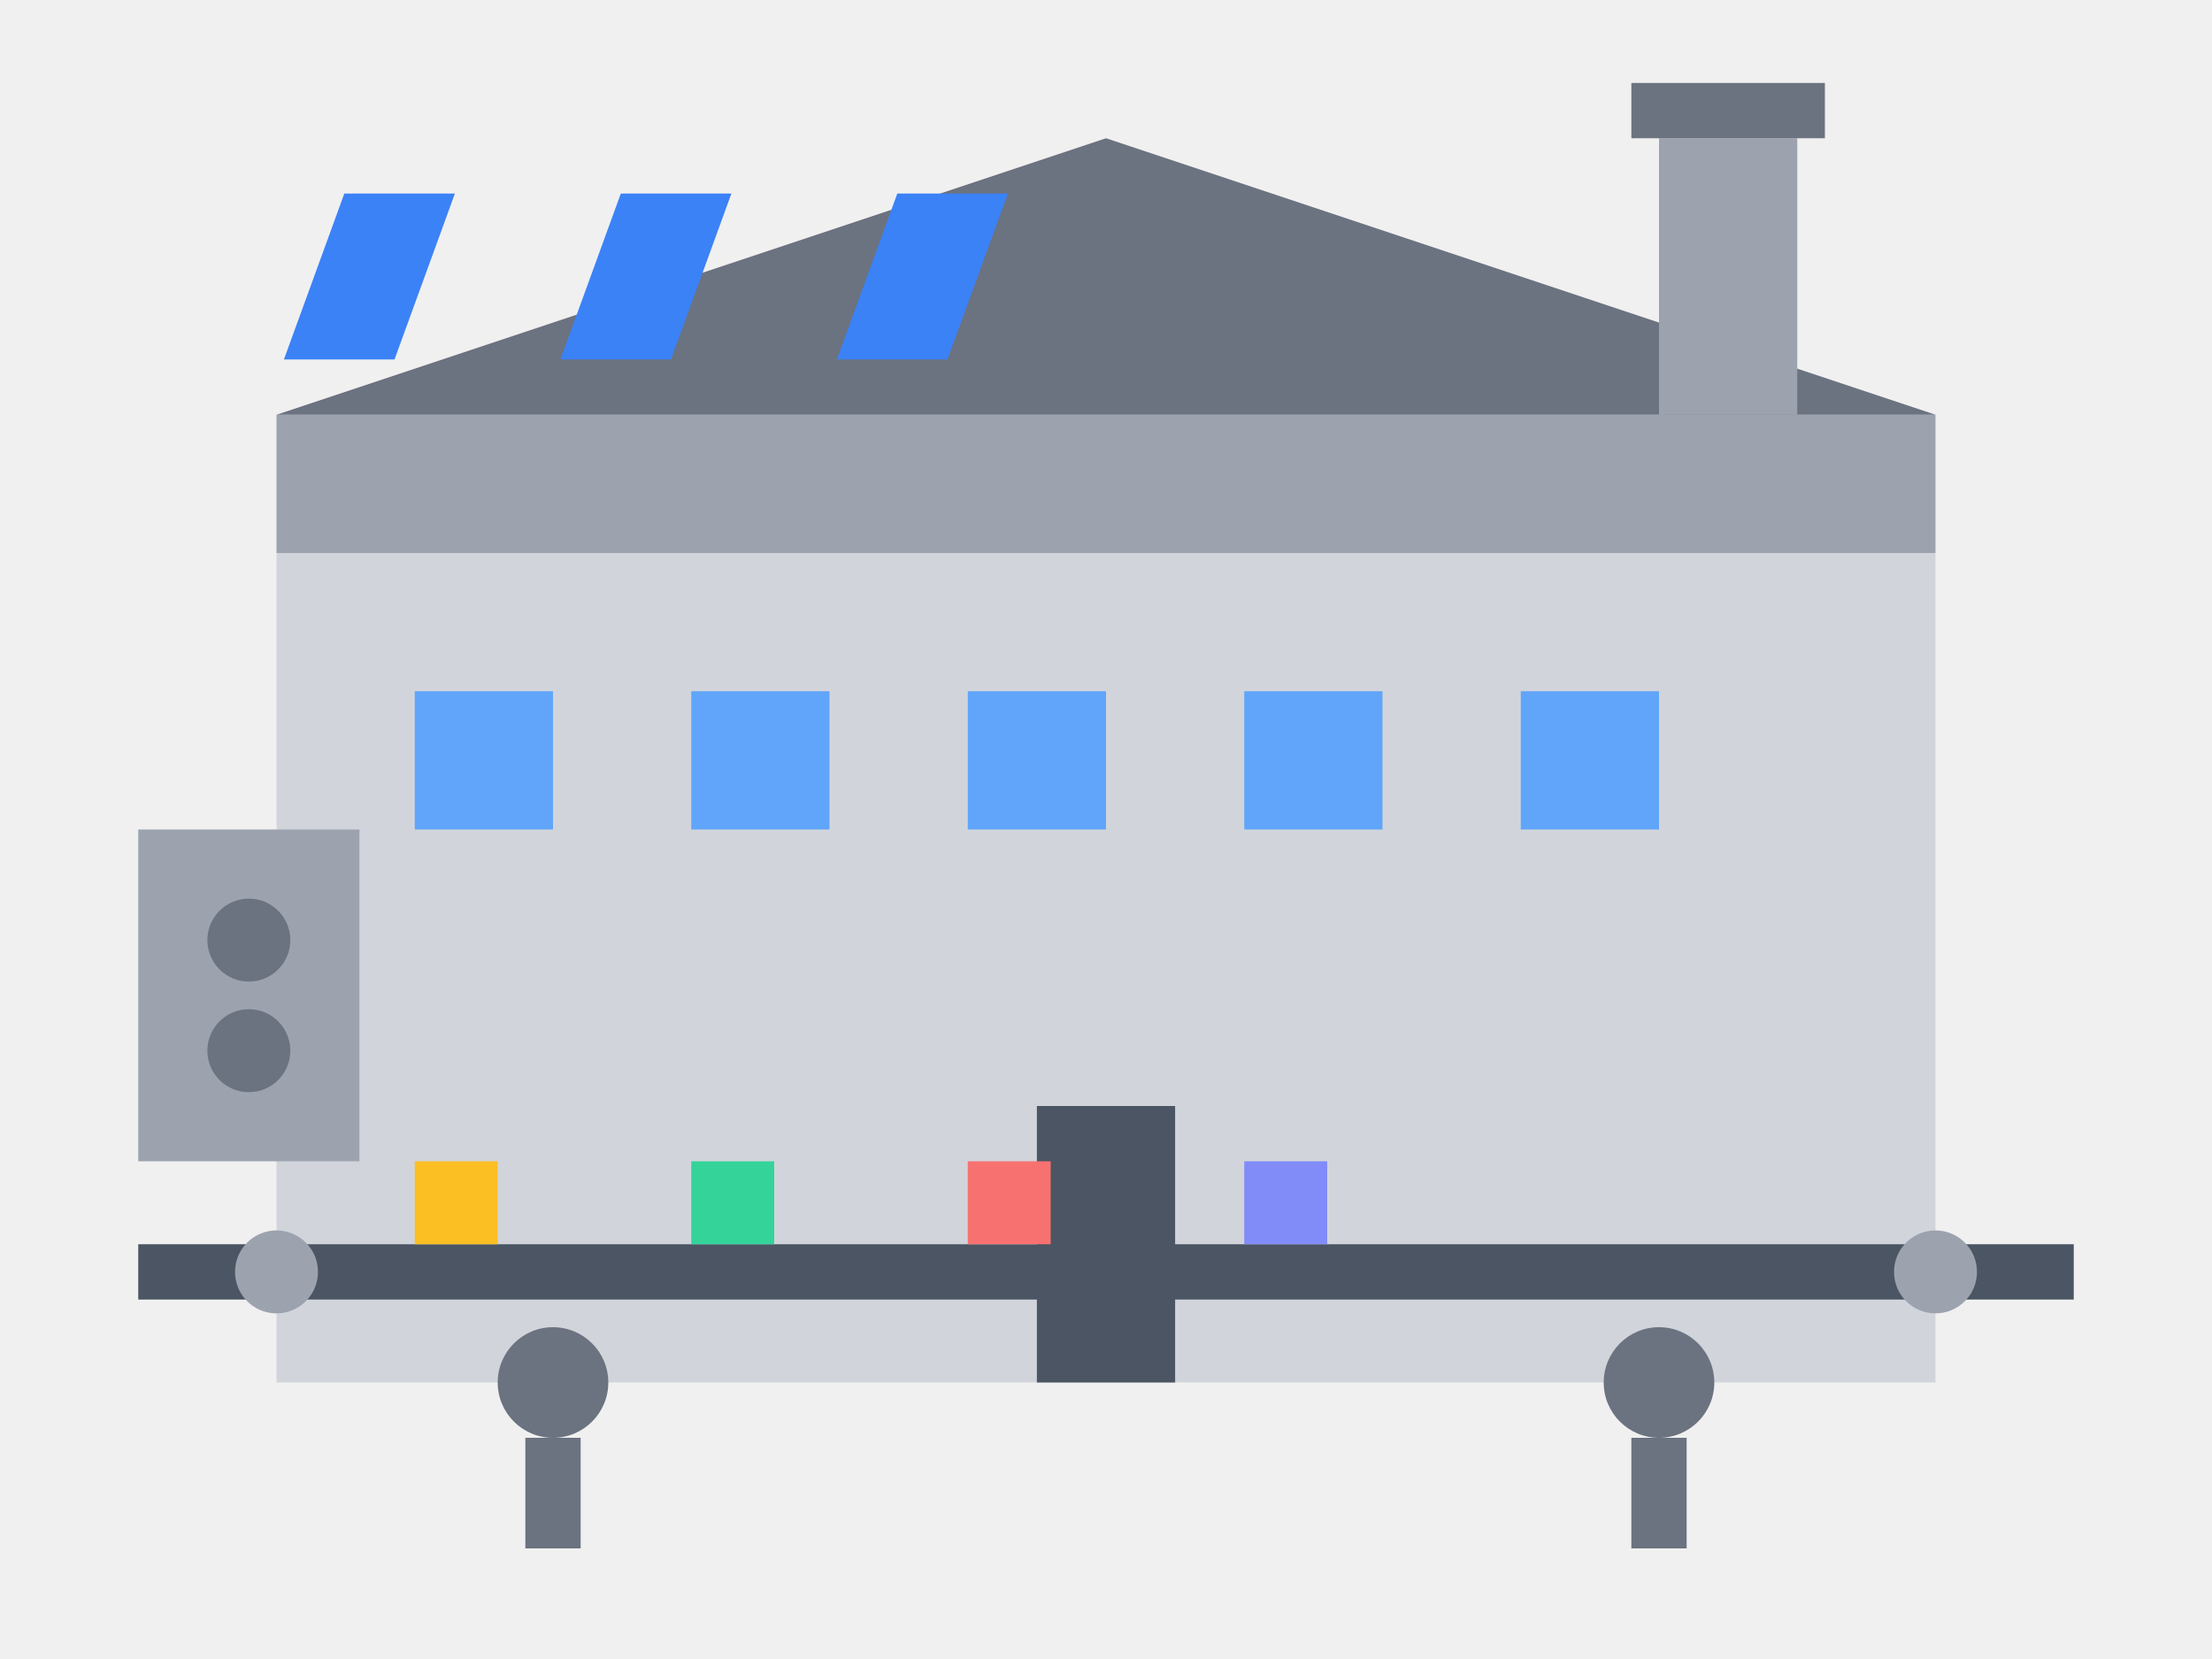 <svg xmlns="http://www.w3.org/2000/svg" viewBox="0 0 800 600">
  <!-- Background -->
  <rect width="800" height="600" fill="#f0f0f0"/>
  
  <!-- Main factory building -->
  <rect x="100" y="200" width="600" height="300" fill="#d1d5db"/>
  <rect x="100" y="150" width="600" height="50" fill="#9ca3af"/>
  <polygon points="100,150 400,50 700,150" fill="#6b7280"/>
  
  <!-- Windows -->
  <rect x="150" y="250" width="50" height="50" fill="#60a5fa"/>
  <rect x="250" y="250" width="50" height="50" fill="#60a5fa"/>
  <rect x="350" y="250" width="50" height="50" fill="#60a5fa"/>
  <rect x="450" y="250" width="50" height="50" fill="#60a5fa"/>
  <rect x="550" y="250" width="50" height="50" fill="#60a5fa"/>
  
  <!-- Door -->
  <rect x="375" y="400" width="50" height="100" fill="#4b5563"/>
  
  <!-- Chimney -->
  <rect x="600" y="50" width="50" height="100" fill="#9ca3af"/>
  <rect x="590" y="30" width="70" height="20" fill="#6b7280"/>
  
  <!-- Conveyor belt -->
  <rect x="50" y="450" width="700" height="20" fill="#4b5563"/>
  <circle cx="100" cy="460" r="15" fill="#9ca3af"/>
  <circle cx="700" cy="460" r="15" fill="#9ca3af"/>
  
  <!-- Packages on conveyor -->
  <rect x="150" y="420" width="30" height="30" fill="#fbbf24"/>
  <rect x="250" y="420" width="30" height="30" fill="#34d399"/>
  <rect x="350" y="420" width="30" height="30" fill="#f87171"/>
  <rect x="450" y="420" width="30" height="30" fill="#818cf8"/>
  
  <!-- Workers (simplified) -->
  <circle cx="200" cy="500" r="20" fill="#6b7280"/>
  <rect x="190" y="520" width="20" height="40" fill="#6b7280"/>
  <circle cx="600" cy="500" r="20" fill="#6b7280"/>
  <rect x="590" y="520" width="20" height="40" fill="#6b7280"/>
  
  <!-- Machinery -->
  <rect x="50" y="300" width="80" height="120" fill="#9ca3af"/>
  <circle cx="90" cy="340" r="15" fill="#6b7280"/>
  <circle cx="90" cy="380" r="15" fill="#6b7280"/>
  
  <!-- Solar panels on roof -->
  <rect x="150" y="70" width="40" height="60" fill="#3b82f6" transform="skewX(-20)"/>
  <rect x="250" y="70" width="40" height="60" fill="#3b82f6" transform="skewX(-20)"/>
  <rect x="350" y="70" width="40" height="60" fill="#3b82f6" transform="skewX(-20)"/>
</svg>
